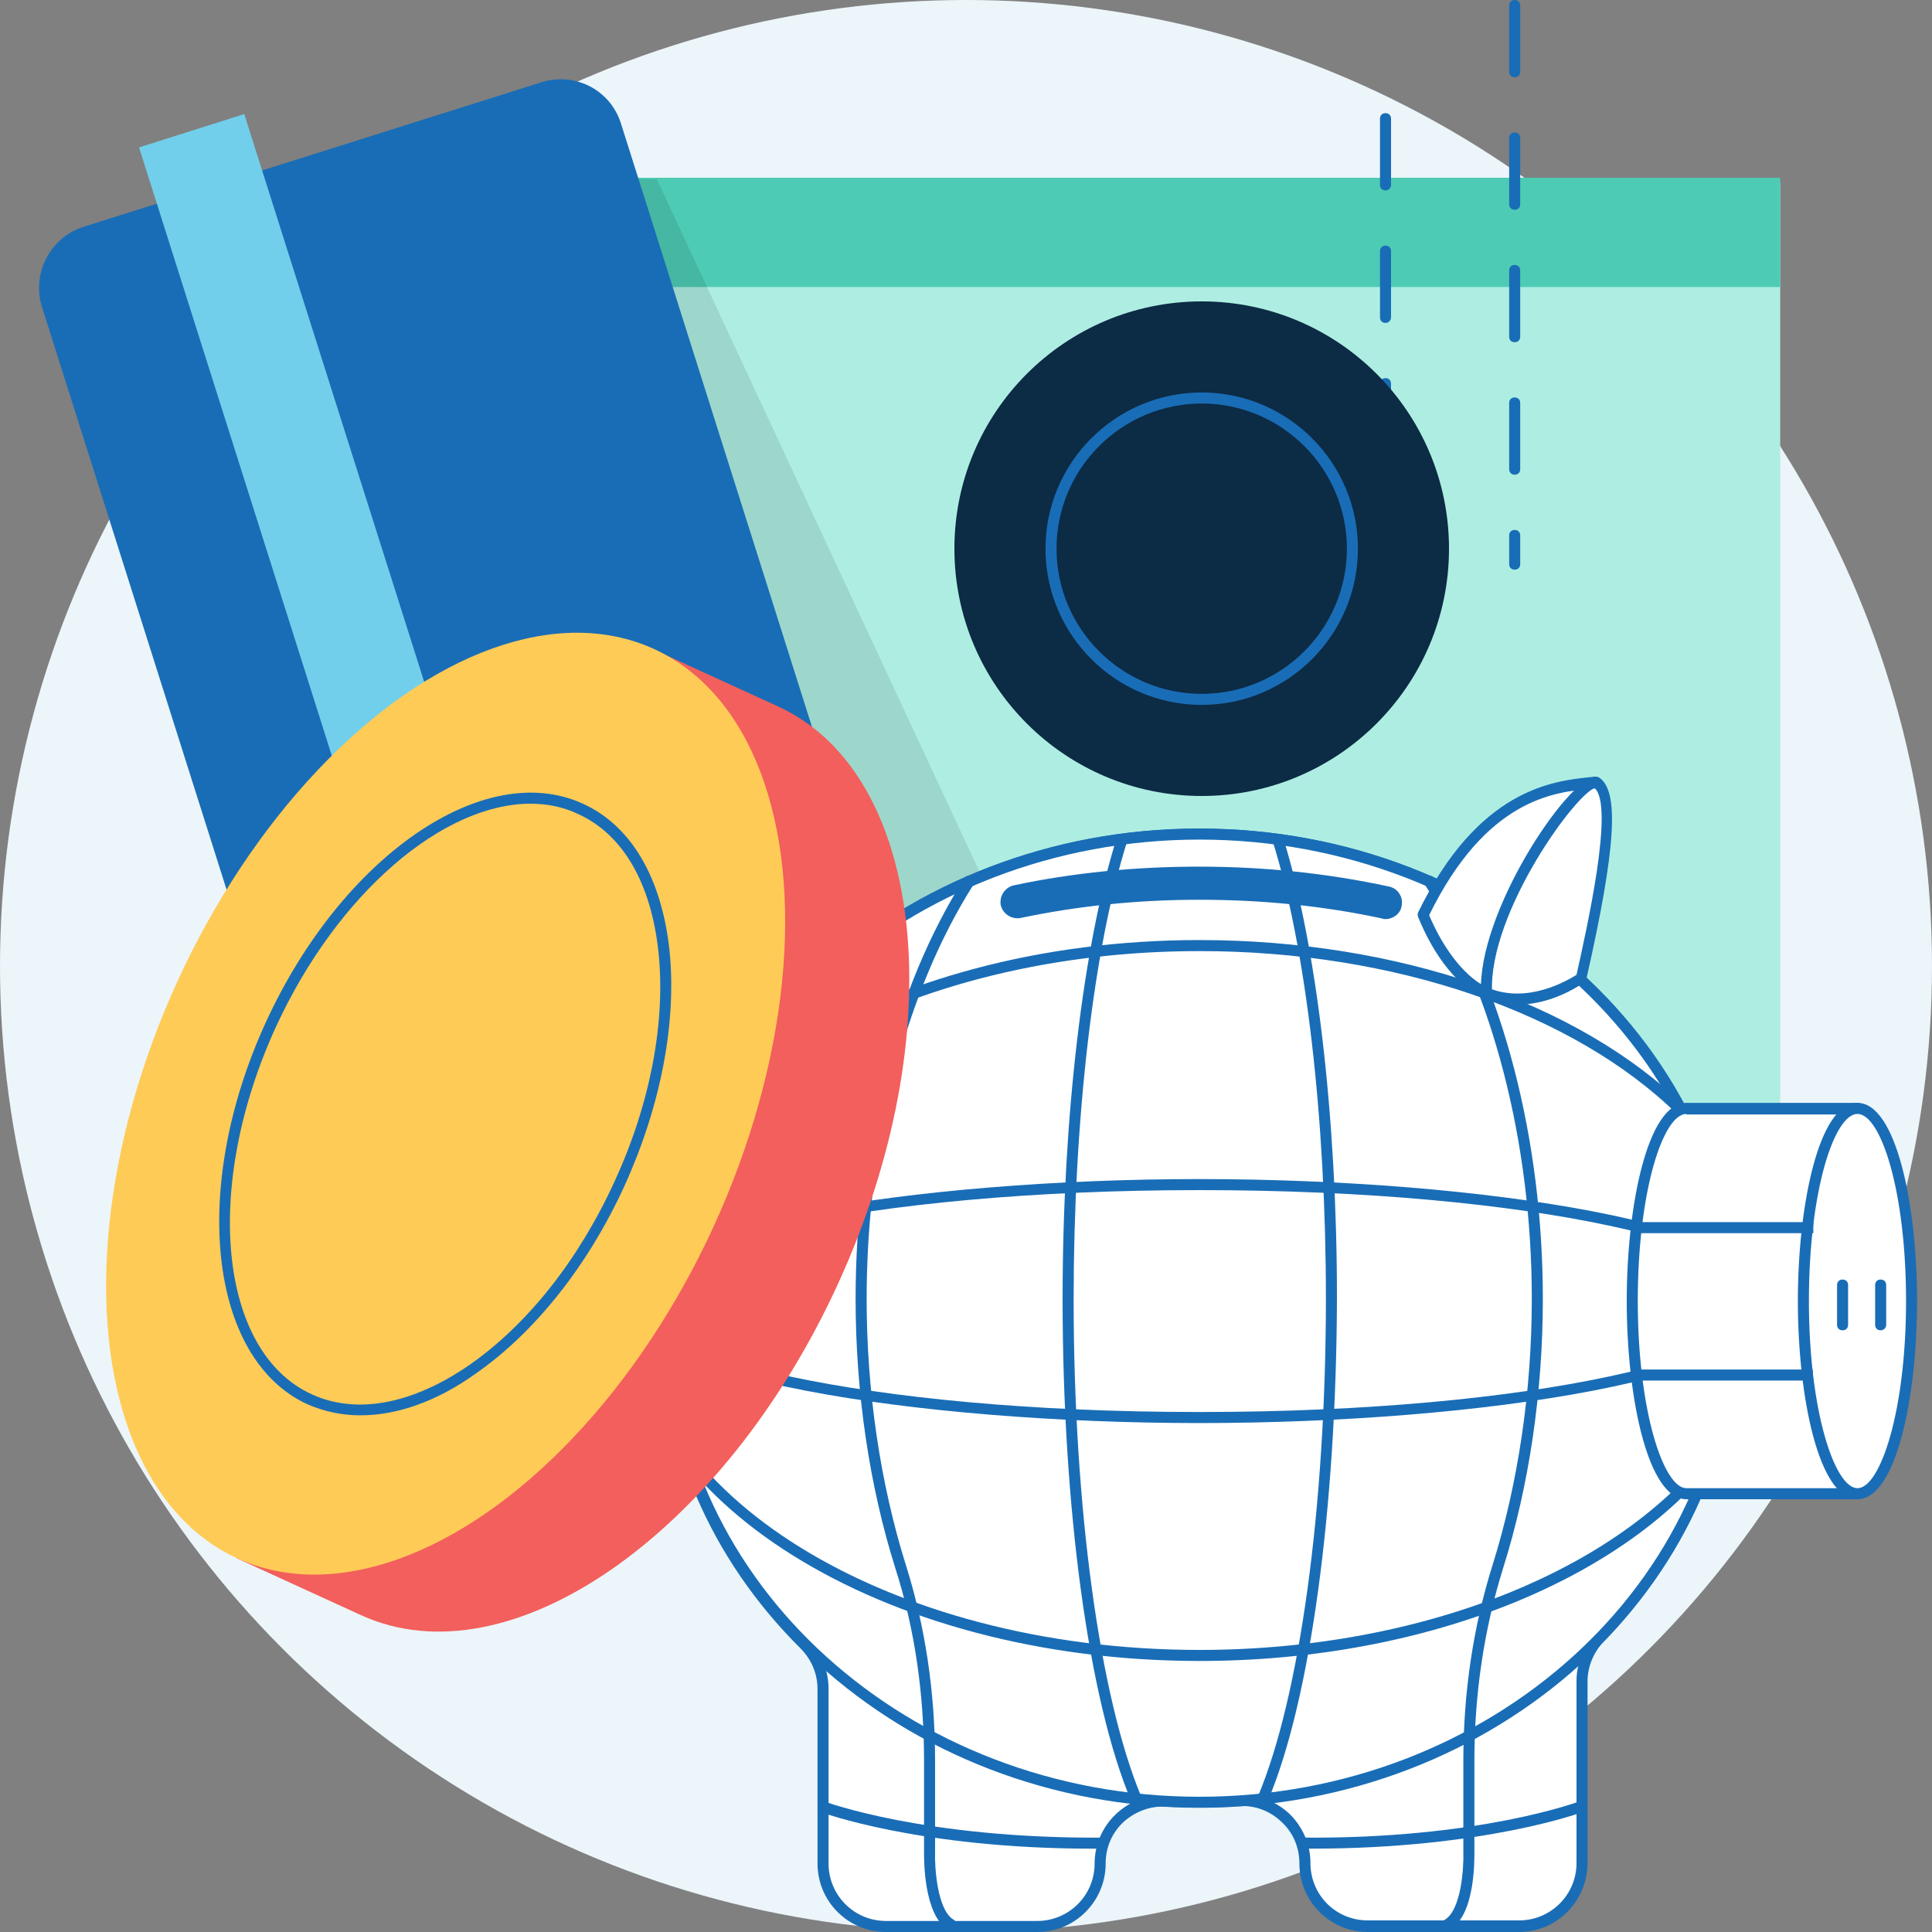 <?xml version="1.0" encoding="utf-8"?>
<!-- Generator: Adobe Illustrator 19.1.0, SVG Export Plug-In . SVG Version: 6.00 Build 0)  -->
<svg version="1.1" id="Layer_1" xmlns="http://www.w3.org/2000/svg" xmlns:xlink="http://www.w3.org/1999/xlink" x="0px" y="0px"
	 viewBox="0 0 350 350" style="enable-background:new 0 0 350 350;" width="350px" height="350px" xml:space="preserve">
<rect x="0" y="0" width="350" height="350" fill="#808080" stroke="none"/>
<style type="text/css">
	.st0{fill:#ECF5F9;}
	.st1{fill:#AEEEE2;}
	.st2{fill:#4ECBB4;}
	.st3{opacity:0.1;}
	.st4{fill:#196DB6;}
	.st5{fill:#71CFEB;}
	.st6{fill:#FFFFFF;}
	.st7{fill:#F25F5C;}
	.st8{fill:#FFCB57;}
	.st9{fill:#0C2B45;}
</style>
<circle class="st0" cx="175" cy="175" r="175"/>
<g>
	<rect x="111.3" y="33.1" class="st1" width="211.2" height="191.1"/>
</g>
<g>
	<rect x="111.3" y="32.2" class="st2" width="211.2" height="19.8"/>
</g>
<g class="st3">
	<g>
		<polygon points="103.9,32.2 119,32.5 180.7,164.9 128.5,184.1 		"/>
	</g>
</g>
<g>
	<path class="st4" d="M149.8,178.3l-83,26.2c-6.1,1.9-12.5-1.4-14.4-7.5L7.6,55.6C5.7,49.5,9.1,43,15.1,41.1l83-26.2
		c6.1-1.9,12.5,1.4,14.4,7.5l44.8,141.5C159.2,169.9,155.8,176.4,149.8,178.3z"/>
</g>
<g>
	
		<rect x="-25.2" y="95.3" transform="matrix(0.302 0.953 -0.953 0.302 142.681 15.898)" class="st5" width="171.4" height="20"/>
</g>
<g>
	<g>
		<path class="st6" d="M120.5,238.8c0-48.4,43.3-87.7,96.7-87.7c53.4,0,96.7,39.3,96.7,87.7c0,22.2-9.1,42.4-24,57.8
			c-2.1,2.1-3.3,5-3.3,8v33c0,6.3-5.1,11.4-11.4,11.4h-27.4c-6.3,0-11.4-5.1-11.4-11.4v-0.1c0-6.6-5.5-11.8-12.1-11.3
			c-2.4,0.2-4.8,0.2-7.2,0.2c-2,0-3.9-0.1-5.8-0.2c-6.5-0.4-12,4.8-12,11.3v0c0,6.3-5.1,11.4-11.4,11.4h-27.4
			c-6.3,0-11.4-5.1-11.4-11.4V306c0-3.1-1.3-6-3.4-8.1C130,282.3,120.5,261.6,120.5,238.8z"/>
		<path class="st4" d="M275.2,350h-27.4c-6.8,0-12.4-5.5-12.4-12.4c0-3-1.2-5.7-3.3-7.6c-2.1-2-4.9-3-7.7-2.8
			c-4.3,0.3-8.8,0.3-13.1,0.1c-2.9-0.2-5.7,0.9-7.8,2.8c-2.1,2-3.2,4.6-3.2,7.5c0,6.8-5.5,12.4-12.4,12.4h-27.4
			c-6.8,0-12.4-5.5-12.4-12.4V306c0-2.8-1.1-5.4-3.1-7.4c-16.5-16.4-25.5-37.6-25.5-59.8c0-48.9,43.8-88.7,97.7-88.7
			s97.7,39.8,97.7,88.7c0,21.6-8.6,42.3-24.3,58.5c-1.9,2-3,4.6-3,7.3v33C287.5,344.5,282,350,275.2,350z M225.1,325.2
			c3.1,0,6.1,1.2,8.4,3.3c2.5,2.4,3.9,5.6,3.9,9c0,5.8,4.6,10.4,10.4,10.4h27.4c5.7,0,10.4-4.6,10.4-10.4v-33c0-3.2,1.3-6.3,3.6-8.7
			c15.3-15.8,23.7-36.1,23.7-57.1c0-47.8-42.9-86.7-95.7-86.7s-95.7,38.9-95.7,86.7c0,21.6,8.9,42.4,24.9,58.4
			c2.4,2.4,3.7,5.5,3.7,8.8v31.7c0,5.7,4.6,10.4,10.4,10.4h27.4c5.7,0,10.4-4.6,10.4-10.4c0-3.4,1.4-6.6,3.8-8.9
			c2.5-2.4,5.8-3.6,9.2-3.4c4.2,0.2,8.6,0.2,12.9-0.1C224.5,325.2,224.8,325.2,225.1,325.2z"/>
	</g>
	<g>
		<ellipse class="st6" cx="217.3" cy="238.8" rx="96.7" ry="87.7"/>
		<path class="st4" d="M217.3,327.5c-53.8,0-97.7-39.8-97.7-88.7s43.8-88.7,97.7-88.7s97.7,39.8,97.7,88.7S271.1,327.5,217.3,327.5z
			 M217.3,152.1c-52.7,0-95.7,38.9-95.7,86.7s42.9,86.7,95.7,86.7s95.7-38.9,95.7-86.7S270,152.1,217.3,152.1z"/>
	</g>
	<g>
		<g>
			<path class="st4" d="M204.9,326.2c-7.7-18.3-12.4-53.1-12.4-90.9c0-32.8,3.7-64,9.8-83.5l1.9,0.6c-6.1,19.3-9.7,50.3-9.7,83
				c0,37.5,4.7,72.1,12.3,90.2L204.9,326.2z"/>
		</g>
		<g>
			<path class="st4" d="M229.7,326.2l-1.8-0.8c7.6-18.1,12.3-52.6,12.3-90.2c0-32.6-3.6-63.6-9.7-83l1.9-0.6
				c6.1,19.5,9.8,50.7,9.8,83.5C242.1,273.1,237.4,308,229.7,326.2z"/>
		</g>
	</g>
	<g>
		<path class="st4" d="M217.3,257.8c-51.3,0-104.3-8.3-104.3-22.1c0-13.8,53-22.1,104.3-22.1s104.3,8.3,104.3,22.1
			C321.6,249.5,268.5,257.8,217.3,257.8z M217.3,215.6c-61.2,0-102.3,10.4-102.3,20.1c0,9.7,41.1,20.1,102.3,20.1
			c61.2,0,102.3-10.4,102.3-20.1C319.6,226,278.5,215.6,217.3,215.6z"/>
	</g>
	<g>
		<path class="st4" d="M217.3,300.9c-57.5,0-104.3-29.3-104.3-65.3c0-36,46.8-65.3,104.3-65.3c35.8,0,68.7,11.3,88,30.2l-1.4,1.4
			c-18.9-18.5-51.3-29.6-86.6-29.6c-56.4,0-102.3,28.4-102.3,63.3s45.9,63.3,102.3,63.3c40.9,0,77.7-15,94-38.3l1.6,1.1
			C296.3,285.6,258.8,300.9,217.3,300.9z"/>
	</g>
	<g>
		<path class="st4" d="M262.2,349.7c-0.3,0-0.7-0.2-0.9-0.5c-0.3-0.5-0.1-1.1,0.4-1.4c3-1.7,3.5-9.4,3.4-12.3V319
			c0-12.4,1.8-24.4,5.3-35.5c4.6-14.7,7.1-31.4,7.1-48.2c0-28.4-7.1-55.8-19.4-75.1c-0.3-0.5-0.2-1.1,0.3-1.4
			c0.5-0.3,1.1-0.2,1.4,0.3c12.5,19.6,19.7,47.4,19.7,76.2c0,17-2.5,33.9-7.2,48.8c-3.4,10.9-5.2,22.6-5.2,34.9v16.5
			c0,1.1,0.2,11.4-4.4,14C262.6,349.6,262.4,349.7,262.2,349.7z"/>
	</g>
	<g>
		<path class="st4" d="M172.3,349.7c-0.2,0-0.3,0-0.5-0.1c-4.5-2.6-4.4-12.9-4.4-14V319c0-12.2-1.7-24-5.2-34.9
			c-4.7-14.9-7.2-31.8-7.2-48.8c0-28.8,7.2-56.5,19.7-76.2c0.3-0.5,0.9-0.6,1.4-0.3c0.5,0.3,0.6,0.9,0.3,1.4
			c-12.3,19.3-19.4,46.7-19.4,75.1c0,16.8,2.5,33.5,7.1,48.2c3.5,11.1,5.3,23,5.3,35.5v16.5c-0.1,2.8,0.4,10.6,3.4,12.3
			c0.5,0.3,0.6,0.9,0.4,1.4C173,349.5,172.7,349.7,172.3,349.7z"/>
	</g>
	<g>
		<path class="st6" d="M305.5,200.8c-5.4,0-9.8,15.6-9.8,34.9s4.4,34.9,9.8,34.9h31v-69.7H305.5z"/>
		<path class="st4" d="M336.5,271.6h-31c-7,0-10.8-18.5-10.8-35.9s3.8-35.9,10.8-35.9h31c0.6,0,1,0.4,1,1v69.7
			C337.5,271.1,337,271.6,336.5,271.6z M305.5,201.8c-4.2,0-8.8,13.9-8.8,33.9s4.7,33.9,8.8,33.9h30v-67.7H305.5z"/>
	</g>
	<g>
		<ellipse class="st6" cx="336.5" cy="235.7" rx="9.8" ry="34.9"/>
		<path class="st4" d="M336.5,271.6c-7,0-10.8-18.5-10.8-35.9s3.8-35.9,10.8-35.9s10.8,18.5,10.8,35.9S343.5,271.6,336.5,271.6z
			 M336.5,201.8c-4.2,0-8.8,13.9-8.8,33.9s4.7,33.9,8.8,33.9s8.8-13.9,8.8-33.9S340.7,201.8,336.5,201.8z"/>
	</g>
	<g>
		<g>
			<line class="st6" x1="333.8" y1="232.8" x2="333.8" y2="240"/>
			<path class="st4" d="M333.8,241c-0.6,0-1-0.4-1-1v-7.2c0-0.6,0.4-1,1-1s1,0.4,1,1v7.2C334.8,240.6,334.4,241,333.8,241z"/>
		</g>
		<g>
			<line class="st6" x1="340.7" y1="232.8" x2="340.7" y2="240"/>
			<path class="st4" d="M340.7,241c-0.6,0-1-0.4-1-1v-7.2c0-0.6,0.4-1,1-1s1,0.4,1,1v7.2C341.7,240.6,341.2,241,340.7,241z"/>
		</g>
	</g>
	<g>
		<g>
			<path class="st6" d="M257.8,165.7c11.3-23.2,25.2-23.3,31.4-24c3.7,2.3,1.7,16.1-2.7,35.5c0,0-8.6,6.3-17.2,2.7
				C265.1,178.2,260.8,173.1,257.8,165.7z"/>
			<path class="st4" d="M274.9,182c-1.9,0-4-0.3-6-1.2c-4.6-1.9-9-7.3-12-14.7c-0.1-0.3-0.1-0.6,0-0.8c10.9-22.4,24.5-23.8,31-24.5
				c0.4,0,0.8-0.1,1.1-0.1c0.2,0,0.4,0,0.6,0.1c3.8,2.3,3.2,12.6-2.2,36.5c-0.1,0.2-0.2,0.4-0.4,0.6
				C286.7,178.2,281.4,182,274.9,182z M258.9,165.8c2.8,6.6,6.9,11.6,10.8,13.2c7.1,2.9,14.3-1.4,15.9-2.4
				c1.8-8.1,6.9-30.6,3.3-33.8c-0.2,0-0.5,0.1-0.8,0.1C281.5,143.5,269.2,144.8,258.9,165.8z"/>
		</g>
		<g>
			<path class="st4" d="M268.3,179.9c-0.7-14.5,15.7-39,20.8-39.2l0.1,2c-3.1,0.1-19.6,22.5-18.9,37.1L268.3,179.9z"/>
		</g>
	</g>
	<g>
		<path class="st4" d="M237.6,334.9c-0.6,0-1.2,0-1.8,0l0-2c32,0.3,50.2-6.5,50.4-6.6l0.7,1.9C286.7,328.3,268.9,334.9,237.6,334.9z
			"/>
	</g>
	<g>
		<path class="st4" d="M197.8,334.9c-31.3,0-49.1-6.6-49.3-6.7l0.7-1.9c0.2,0.1,18.3,6.8,50.4,6.6l0,2
			C199,334.9,198.4,334.9,197.8,334.9z"/>
	</g>
	<g>
		<rect x="296.1" y="221.4" class="st4" width="32.4" height="2"/>
	</g>
	<g>
		<rect x="296.1" y="248.1" class="st4" width="32.3" height="2"/>
	</g>
	<g>
		<g>
			<path class="st4" d="M251,166.5c-0.2,0-0.4,0-0.6-0.1c-10.6-2.3-21.8-3.4-33.1-3.4c-11.1,0-22,1.1-32.4,3.3
				c-1.6,0.3-3.2-0.7-3.6-2.3c-0.3-1.6,0.7-3.2,2.3-3.6c10.8-2.3,22.1-3.4,33.6-3.4c11.8,0,23.3,1.2,34.4,3.6
				c1.6,0.3,2.7,1.9,2.3,3.6C253.7,165.5,252.4,166.5,251,166.5z"/>
		</g>
	</g>
</g>
<g>
	<g>
		<path class="st7" d="M141,128c26.8,12.3,31.6,59.2,10.8,104.6s-59.5,72.3-86.4,60l-22.5-10.3l75.6-164.6L141,128z"/>
	</g>
	<g>
		
			<ellipse transform="matrix(0.417 -0.909 0.909 0.417 -134.72 189.898)" class="st8" cx="80.7" cy="200" rx="90.6" ry="53.4"/>
	</g>
	<g>
		<path class="st4" d="M65.3,256.4c-3.4,0-6.6-0.7-9.6-2c-17.9-8.2-21.3-39.3-7.5-69.3c13.8-30,39.5-47.7,57.4-39.5
			c8.8,4,14.3,13.5,15.7,26.7c1.3,13-1.6,28.1-8.2,42.6c-6.6,14.4-16.2,26.5-27,34C79.1,253.9,71.9,256.4,65.3,256.4z M96.1,145.6
			c-15.8,0-34.9,16.1-46.1,40.4c-13.3,29-10.4,58.9,6.5,66.6c8.1,3.7,18.2,1.8,28.5-5.3c10.5-7.3,19.8-19,26.3-33.2
			c6.5-14.1,9.3-28.9,8-41.5c-1.3-12.5-6.4-21.4-14.5-25.1l0,0C102.1,146.2,99.2,145.6,96.1,145.6z"/>
	</g>
</g>
<g>
	<path class="st4" d="M274.4,103.2c-0.6,0-1-0.4-1-1V97c0-0.6,0.4-1,1-1s1,0.4,1,1v5.2C275.4,102.8,275,103.2,274.4,103.2z
		 M274.4,86c-0.6,0-1-0.4-1-1V73c0-0.6,0.4-1,1-1s1,0.4,1,1v12C275.4,85.6,275,86,274.4,86z M274.4,62c-0.6,0-1-0.4-1-1V49
		c0-0.6,0.4-1,1-1s1,0.4,1,1v12C275.4,61.6,275,62,274.4,62z M274.4,38c-0.6,0-1-0.4-1-1V25c0-0.6,0.4-1,1-1s1,0.4,1,1v12
		C275.4,37.6,275,38,274.4,38z M274.4,14c-0.6,0-1-0.4-1-1V1c0-0.6,0.4-1,1-1s1,0.4,1,1v12C275.4,13.6,275,14,274.4,14z"/>
</g>
<g>
	<path class="st4" d="M251,103.1c-0.6,0-1-0.4-1-1v-8.6c0-0.6,0.4-1,1-1s1,0.4,1,1v8.6C252,102.6,251.6,103.1,251,103.1z M251,82.5
		c-0.6,0-1-0.4-1-1v-12c0-0.6,0.4-1,1-1s1,0.4,1,1v12C252,82,251.6,82.5,251,82.5z M251,58.5c-0.6,0-1-0.4-1-1v-12c0-0.6,0.4-1,1-1
		s1,0.4,1,1v12C252,58,251.6,58.5,251,58.5z M251,34.5c-0.6,0-1-0.4-1-1v-12c0-0.6,0.4-1,1-1s1,0.4,1,1v12
		C252,34,251.6,34.5,251,34.5z"/>
</g>
<g>
	<circle class="st9" cx="217.7" cy="99.4" r="44.8"/>
</g>
<g>
	<path class="st4" d="M217.7,127.7c-15.6,0-28.3-12.7-28.3-28.3c0-15.6,12.7-28.3,28.3-28.3c15.6,0,28.3,12.7,28.3,28.3
		C246,115,233.3,127.7,217.7,127.7z M217.7,73.1c-14.5,0-26.3,11.8-26.3,26.3c0,14.5,11.8,26.3,26.3,26.3
		c14.5,0,26.3-11.8,26.3-26.3C244,84.9,232.2,73.1,217.7,73.1z"/>
</g>
</svg>
